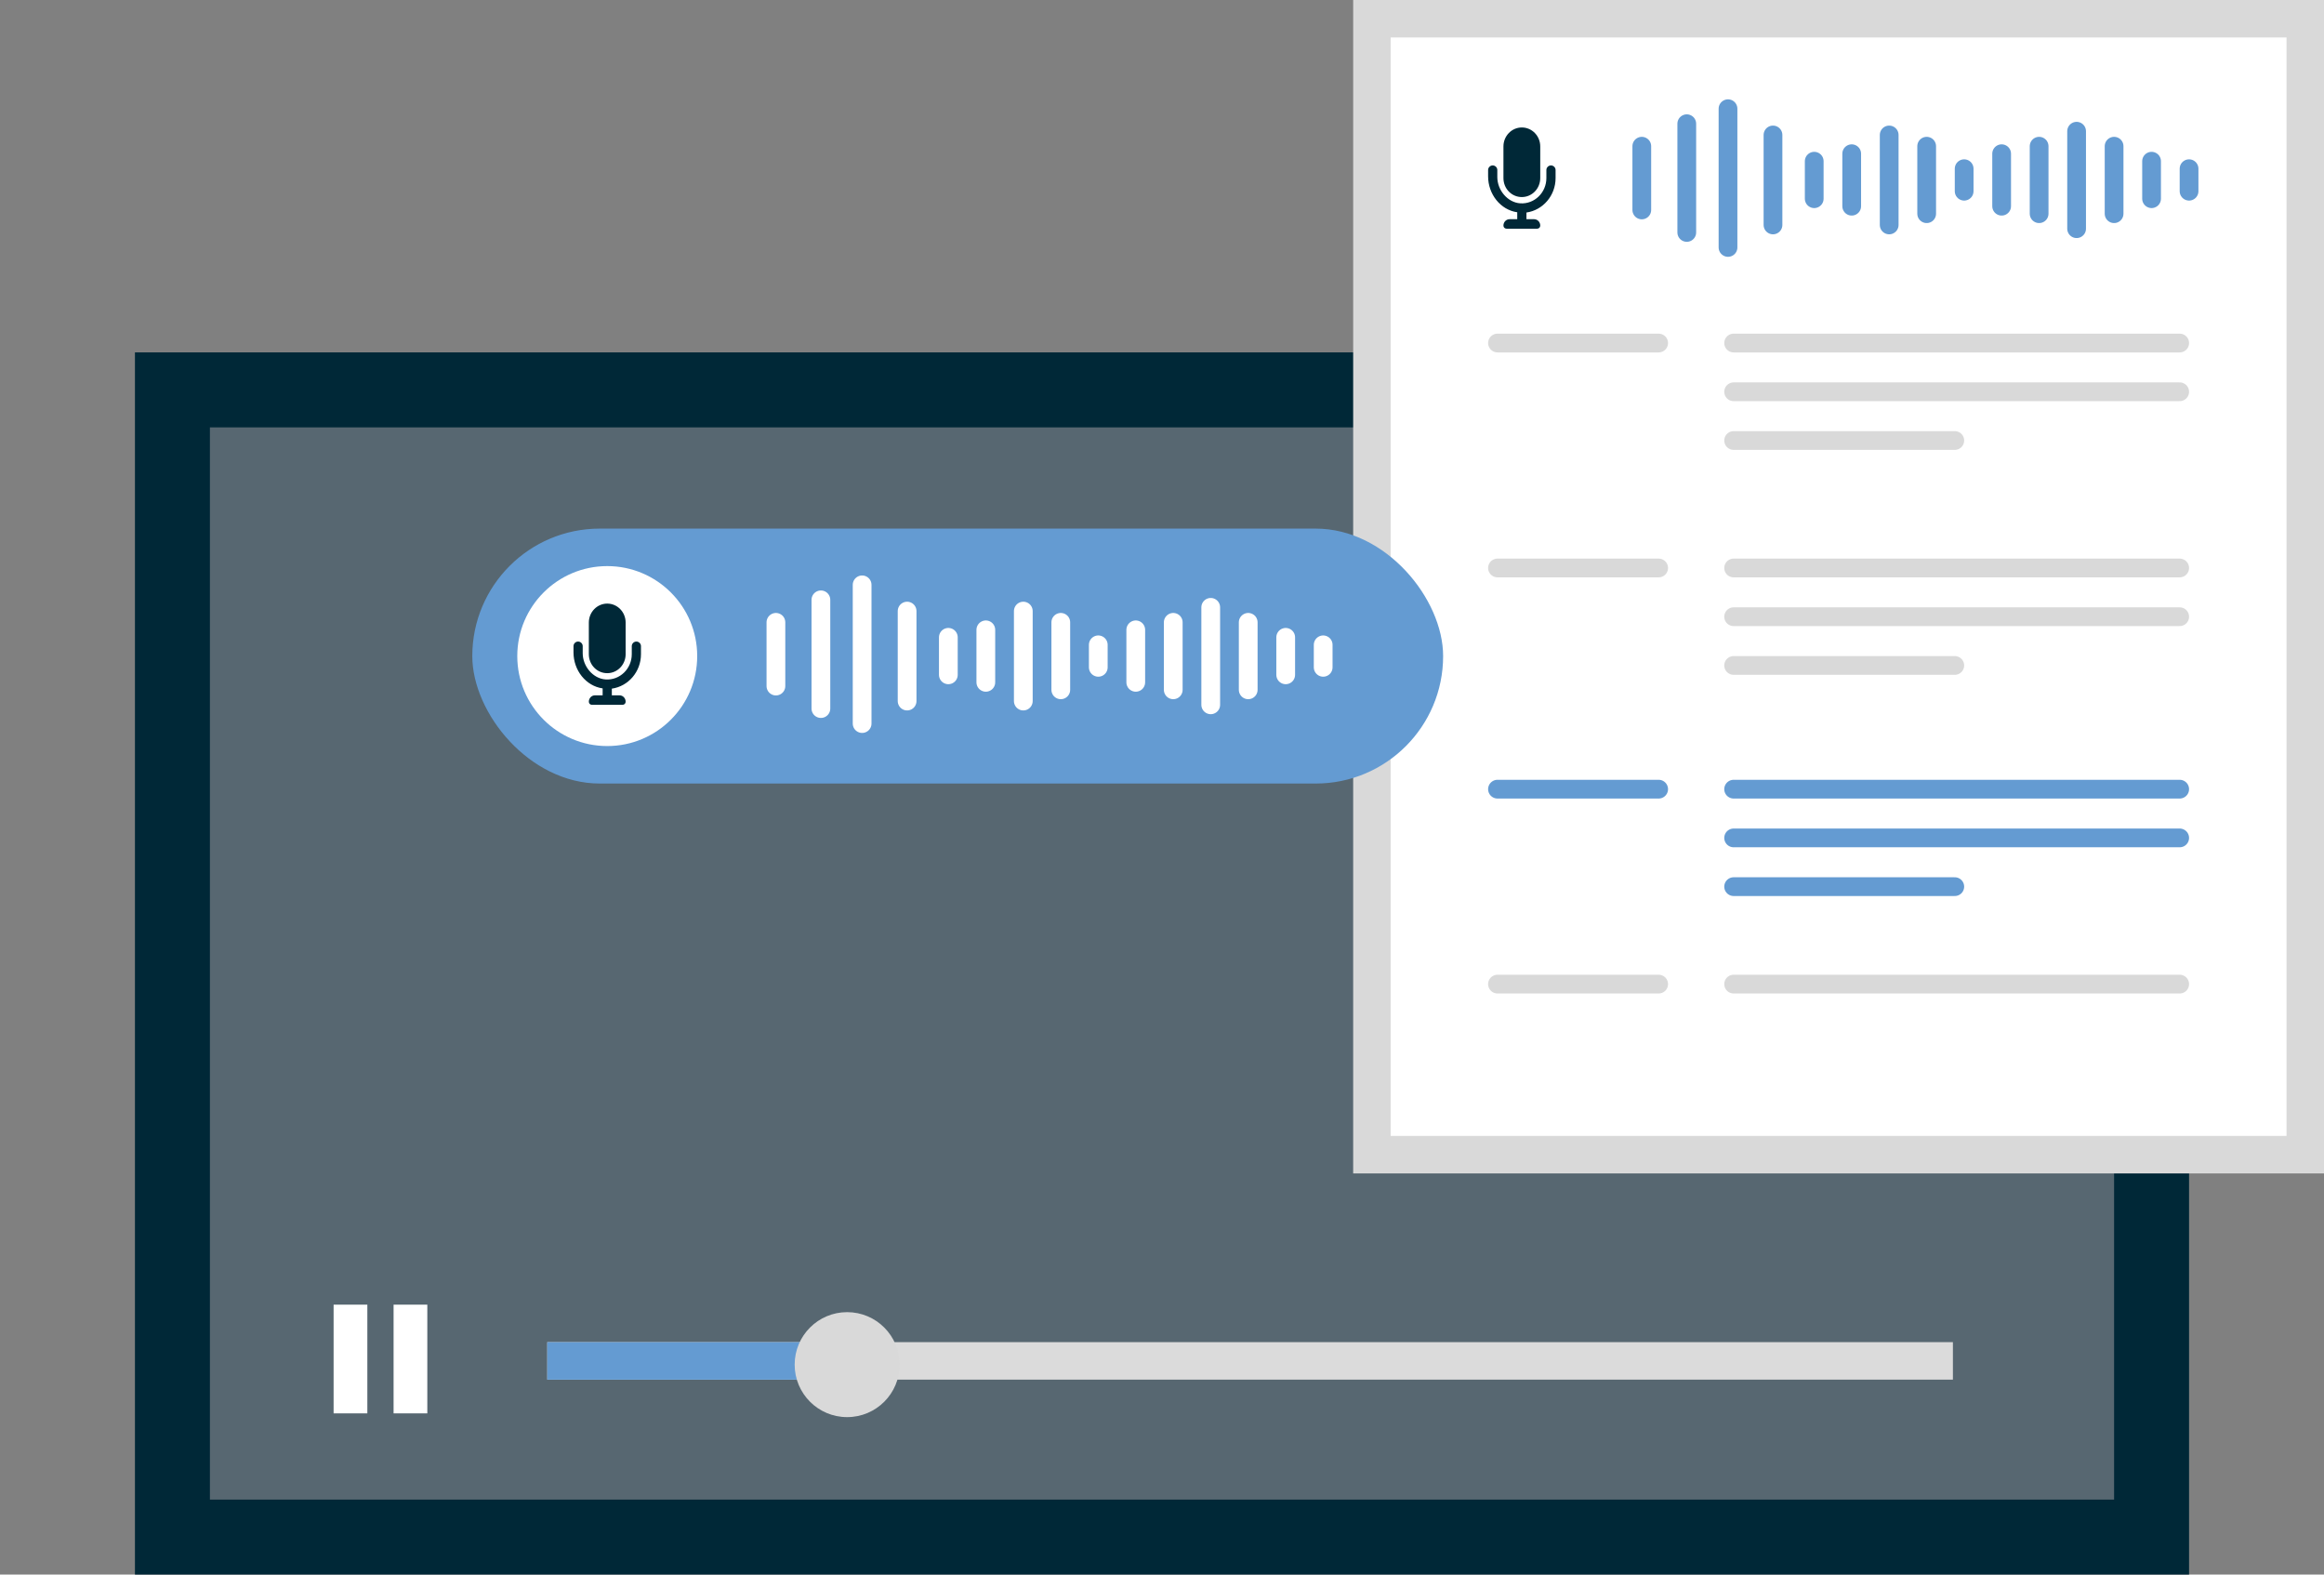 <svg width="620" height="420" viewBox="0 0 620 420" fill="none" xmlns="http://www.w3.org/2000/svg">
<rect x="0" y="0" width="620" height="420" fill="#808080" stroke="none"/>
<rect x="36" y="94" width="548" height="326" fill="#002837"/>
<rect x="56" y="114" width="508" height="286" fill="#576771"/>
<line x1="151" y1="363" x2="516" y2="363" stroke="#DBDBDB" stroke-width="10" stroke-linecap="square"/>
<line x1="151" y1="363" x2="221" y2="363" stroke="#649BD2" stroke-width="10" stroke-linecap="square"/>
<circle cx="226" cy="364" r="14" fill="#D9D9D9"/>
<rect x="89" y="348" width="9" height="29" fill="white"/>
<rect x="105" y="348" width="9" height="29" fill="white"/>
<path d="M366 5H615V308H366V5Z" fill="white" stroke="#D9D9D9" stroke-width="10"/>
<path d="M438 39L438 56" stroke="#649BD2" stroke-width="5" stroke-linecap="round"/>
<path d="M450 33L450 62" stroke="#649BD2" stroke-width="5" stroke-linecap="round"/>
<path d="M461 29L461 66" stroke="#649BD2" stroke-width="5" stroke-linecap="round"/>
<path d="M473 36L473 60" stroke="#649BD2" stroke-width="5" stroke-linecap="round"/>
<path d="M484 43L484 53" stroke="#649BD2" stroke-width="5" stroke-linecap="round"/>
<path d="M494 41L494 55" stroke="#649BD2" stroke-width="5" stroke-linecap="round"/>
<path d="M504 36L504 60" stroke="#649BD2" stroke-width="5" stroke-linecap="round"/>
<path d="M514 39L514 57" stroke="#649BD2" stroke-width="5" stroke-linecap="round"/>
<path d="M524 45L524 51" stroke="#649BD2" stroke-width="5" stroke-linecap="round"/>
<path d="M534 41L534 55" stroke="#649BD2" stroke-width="5" stroke-linecap="round"/>
<path d="M544 39L544 57" stroke="#649BD2" stroke-width="5" stroke-linecap="round"/>
<path d="M554 35L554 61" stroke="#649BD2" stroke-width="5" stroke-linecap="round"/>
<path d="M564 39L564 57" stroke="#649BD2" stroke-width="5" stroke-linecap="round"/>
<path d="M574 43L574 53" stroke="#649BD2" stroke-width="5" stroke-linecap="round"/>
<path d="M584 45L584 51" stroke="#649BD2" stroke-width="5" stroke-linecap="round"/>
<line x1="399.5" y1="91.5" x2="442.5" y2="91.5" stroke="#D9D9D9" stroke-width="5" stroke-linecap="round"/>
<line x1="462.5" y1="91.5" x2="581.5" y2="91.5" stroke="#D9D9D9" stroke-width="5" stroke-linecap="round"/>
<line x1="462.5" y1="104.5" x2="581.5" y2="104.5" stroke="#D9D9D9" stroke-width="5" stroke-linecap="round"/>
<line x1="462.5" y1="117.5" x2="521.5" y2="117.5" stroke="#D9D9D9" stroke-width="5" stroke-linecap="round"/>
<line x1="399.5" y1="151.5" x2="442.5" y2="151.5" stroke="#D9D9D9" stroke-width="5" stroke-linecap="round"/>
<line x1="462.5" y1="151.5" x2="581.5" y2="151.5" stroke="#D9D9D9" stroke-width="5" stroke-linecap="round"/>
<line x1="462.5" y1="164.5" x2="581.5" y2="164.5" stroke="#D9D9D9" stroke-width="5" stroke-linecap="round"/>
<line x1="462.5" y1="177.5" x2="521.5" y2="177.5" stroke="#D9D9D9" stroke-width="5" stroke-linecap="round"/>
<line x1="399.5" y1="210.5" x2="442.5" y2="210.5" stroke="#649BD2" stroke-width="5" stroke-linecap="round"/>
<line x1="462.5" y1="210.5" x2="581.5" y2="210.5" stroke="#649BD2" stroke-width="5" stroke-linecap="round"/>
<line x1="462.5" y1="223.5" x2="581.5" y2="223.5" stroke="#649BD2" stroke-width="5" stroke-linecap="round"/>
<line x1="462.5" y1="236.5" x2="521.5" y2="236.5" stroke="#649BD2" stroke-width="5" stroke-linecap="round"/>
<line x1="399.5" y1="262.5" x2="442.5" y2="262.5" stroke="#D9D9D9" stroke-width="5" stroke-linecap="round"/>
<line x1="462.5" y1="262.5" x2="581.5" y2="262.5" stroke="#D9D9D9" stroke-width="5" stroke-linecap="round"/>
<path d="M406 52.562C408.712 52.562 410.909 50.297 410.909 47.5V39.062C410.909 36.266 408.712 34 406 34C403.288 34 401.091 36.266 401.091 39.062V47.5C401.091 50.295 403.244 52.562 406 52.562ZM413.773 44.125C413.093 44.125 412.545 44.689 412.545 45.343V47.5C412.545 51.367 409.377 54.482 405.576 54.234C402.196 54.014 399.455 50.723 399.455 47.231V45.343C399.455 44.689 398.905 44.125 398.227 44.125C397.55 44.125 397 44.689 397 45.343V47.039C397 51.767 400.271 55.982 404.773 56.62V58.469H402.727C401.797 58.469 401.048 59.269 401.093 60.239C401.113 60.673 401.49 61 401.909 61H410.091C410.511 61 410.887 60.672 410.907 60.239C410.95 59.27 410.203 58.469 409.273 58.469H407.227V56.688C411.61 56.069 415 52.188 415 47.5V45.343C415 44.689 414.453 44.125 413.773 44.125Z" fill="#002837"/>
<rect x="126" y="141" width="259" height="68" rx="34" fill="#649BD2"/>
<circle cx="162" cy="175" r="24" fill="white"/>
<path d="M162 179.562C164.712 179.562 166.909 177.297 166.909 174.5V166.062C166.909 163.266 164.712 161 162 161C159.288 161 157.091 163.266 157.091 166.062V174.5C157.091 177.295 159.244 179.562 162 179.562ZM169.773 171.125C169.093 171.125 168.545 171.689 168.545 172.343V174.5C168.545 178.367 165.377 181.482 161.576 181.234C158.196 181.014 155.455 177.723 155.455 174.231V172.343C155.455 171.689 154.905 171.125 154.227 171.125C153.55 171.125 153 171.689 153 172.343V174.039C153 178.767 156.271 182.982 160.773 183.62V185.469H158.727C157.797 185.469 157.048 186.269 157.093 187.239C157.113 187.673 157.49 188 157.909 188H166.091C166.511 188 166.887 187.672 166.907 187.239C166.95 186.27 166.203 185.469 165.273 185.469H163.227V183.688C167.61 183.069 171 179.188 171 174.5V172.343C171 171.689 170.453 171.125 169.773 171.125Z" fill="#002837"/>
<path d="M207 166L207 183" stroke="white" stroke-width="5" stroke-linecap="round"/>
<path d="M219 160L219 189" stroke="white" stroke-width="5" stroke-linecap="round"/>
<path d="M230 156L230 193" stroke="white" stroke-width="5" stroke-linecap="round"/>
<path d="M242 163L242 187" stroke="white" stroke-width="5" stroke-linecap="round"/>
<path d="M253 170L253 180" stroke="white" stroke-width="5" stroke-linecap="round"/>
<path d="M263 168L263 182" stroke="white" stroke-width="5" stroke-linecap="round"/>
<path d="M273 163L273 187" stroke="white" stroke-width="5" stroke-linecap="round"/>
<path d="M283 166L283 184" stroke="white" stroke-width="5" stroke-linecap="round"/>
<path d="M293 172L293 178" stroke="white" stroke-width="5" stroke-linecap="round"/>
<path d="M303 168L303 182" stroke="white" stroke-width="5" stroke-linecap="round"/>
<path d="M313 166L313 184" stroke="white" stroke-width="5" stroke-linecap="round"/>
<path d="M323 162L323 188" stroke="white" stroke-width="5" stroke-linecap="round"/>
<path d="M333 166L333 184" stroke="white" stroke-width="5" stroke-linecap="round"/>
<path d="M343 170L343 180" stroke="white" stroke-width="5" stroke-linecap="round"/>
<path d="M353 172L353 178" stroke="white" stroke-width="5" stroke-linecap="round"/>
</svg>
